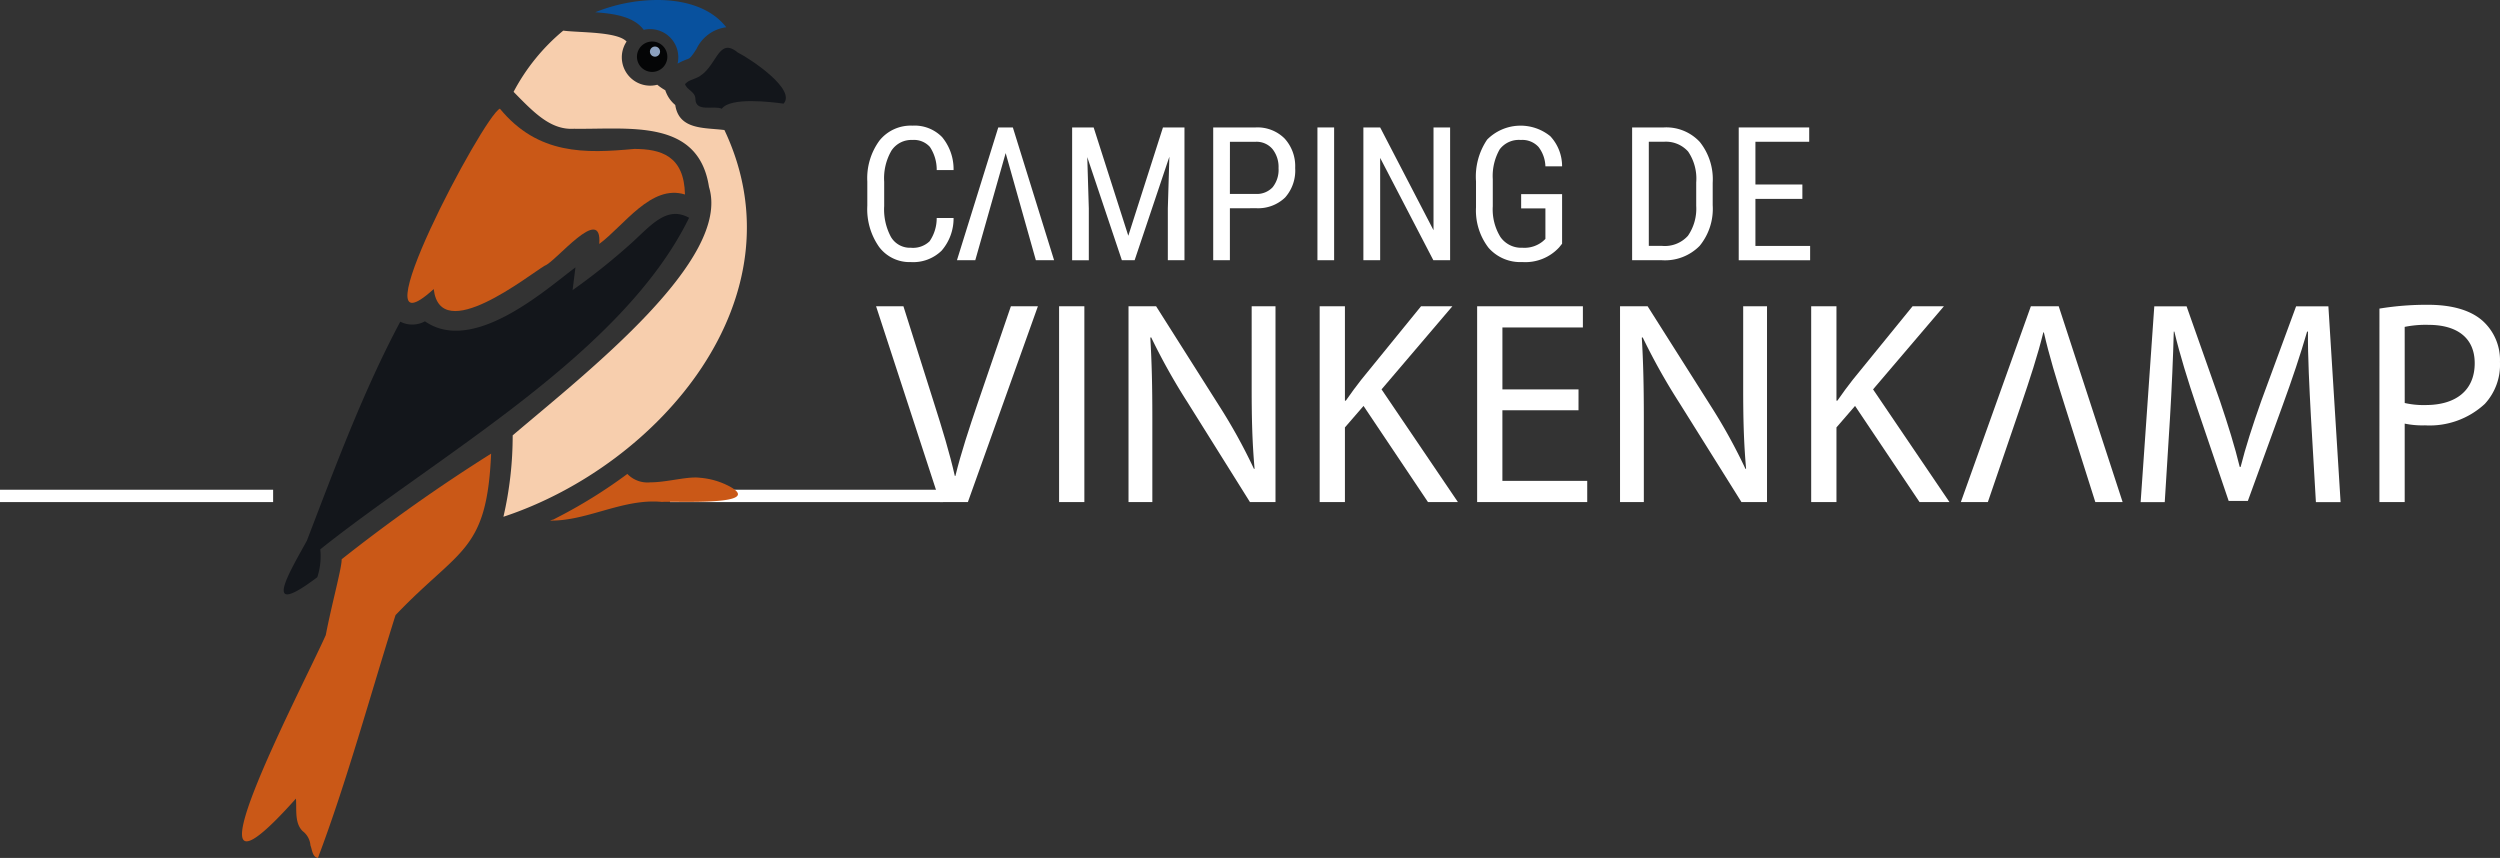 <svg id="Group_18" data-name="Group 18" xmlns="http://www.w3.org/2000/svg" xmlns:xlink="http://www.w3.org/1999/xlink" width="263.288" height="90.352" viewBox="0 0 263.288 90.352">
  <rect x="0" y="0" width="263.288" height="90.352" fill="#333333" stroke="none"/>
  <defs>
    <clipPath id="clip-path">
      <rect id="Rectangle_69" data-name="Rectangle 69" width="263.288" height="90.352" fill="none"/>
    </clipPath>
  </defs>
  <rect id="Rectangle_65" data-name="Rectangle 65" width="28.764" height="1.301" transform="translate(70.559 51.576)" fill="#fff"/>
  <rect id="Rectangle_66" data-name="Rectangle 66" width="28.764" height="1.301" transform="translate(0 51.576)" fill="#fff"/>
  <path id="Path_79" data-name="Path 79" d="M283.888,33.476l3.65,11.409,3.649-11.409h2.266V47.459H291.7V42.014l.163-5.455-3.659,10.9h-1.345L283.216,36.6l.163,5.416v5.445h-1.757V33.476Z" transform="translate(-168.71 -20.054)" fill="#fff"/>
  <g id="Group_17" data-name="Group 17">
    <g id="Group_16" data-name="Group 16" clip-path="url(#clip-path)">
      <path id="Path_80" data-name="Path 80" d="M320.433,41.985v5.474h-1.757V33.476h4.456a4.036,4.036,0,0,1,3.064,1.167,4.314,4.314,0,0,1,1.113,3.107,4.274,4.274,0,0,1-1.061,3.106,4.1,4.1,0,0,1-2.991,1.128Zm0-1.508h2.7a2.279,2.279,0,0,0,1.8-.7,2.934,2.934,0,0,0,.624-2.011,3.024,3.024,0,0,0-.643-2.02,2.193,2.193,0,0,0-1.768-.76h-2.708Z" transform="translate(-190.907 -20.054)" fill="#fff"/>
      <rect id="Rectangle_67" data-name="Rectangle 67" width="1.757" height="13.983" transform="translate(138.746 13.422)" fill="#fff"/>
      <path id="Path_81" data-name="Path 81" d="M367.259,47.458h-1.767l-5.6-10.775V47.458h-1.767V33.476h1.767L365.511,44.3V33.476h1.748Z" transform="translate(-214.54 -20.054)" fill="#fff"/>
      <path id="Path_82" data-name="Path 82" d="M396.772,45.434l-.308.384a4.827,4.827,0,0,1-3.879,1.546,4.441,4.441,0,0,1-3.558-1.5,6.431,6.431,0,0,1-1.321-4.25V38.865a6.939,6.939,0,0,1,1.176-4.4,4.96,4.96,0,0,1,6.646-.355,4.636,4.636,0,0,1,1.244,3.174h-1.757a3.53,3.53,0,0,0-.726-2.041,2.317,2.317,0,0,0-1.877-.735,2.525,2.525,0,0,0-2.209.984,5.65,5.65,0,0,0-.73,3.145v2.852a5.524,5.524,0,0,0,.807,3.241,2.672,2.672,0,0,0,2.315,1.128,3.062,3.062,0,0,0,2.161-.688l.259-.239V41.717H392.46V40.209h4.312Z" transform="translate(-232.26 -19.767)" fill="#fff"/>
      <path id="Path_83" data-name="Path 83" d="M428.713,47.459V33.476h3.332a4.81,4.81,0,0,1,3.8,1.532,6.291,6.291,0,0,1,1.354,4.307v2.343a6.159,6.159,0,0,1-1.373,4.288,5.112,5.112,0,0,1-3.986,1.513Zm1.757-12.475V45.951h1.411a3.27,3.27,0,0,0,2.708-1.062,5.016,5.016,0,0,0,.874-3.148v-2.48a5.068,5.068,0,0,0-.85-3.244,3.133,3.133,0,0,0-2.569-1.033Z" transform="translate(-256.826 -20.054)" fill="#fff"/>
      <path id="Path_84" data-name="Path 84" d="M463.417,41h-4.945v4.955h5.762v1.508h-7.52V33.476h7.423v1.508h-5.665v4.5h4.945Z" transform="translate(-273.6 -20.054)" fill="#fff"/>
      <path id="Path_85" data-name="Path 85" d="M256.5,36.175l-3.2,11.284h-1.93l4.35-13.982h1.537L261.6,47.459H259.68Z" transform="translate(-150.588 -20.054)" fill="#fff"/>
      <path id="Path_86" data-name="Path 86" d="M236.906,42.725a5.183,5.183,0,0,1-1.263,3.443,4.281,4.281,0,0,1-3.241,1.2,4.007,4.007,0,0,1-3.342-1.6,6.9,6.9,0,0,1-1.239-4.336V38.894a6.7,6.7,0,0,1,1.272-4.312A4.213,4.213,0,0,1,232.566,33a4.038,4.038,0,0,1,3.135,1.21,5.3,5.3,0,0,1,1.205,3.467H235.13a4.322,4.322,0,0,0-.72-2.439,2.258,2.258,0,0,0-1.844-.73,2.508,2.508,0,0,0-2.2,1.119,5.792,5.792,0,0,0-.768,3.28v2.564a6.122,6.122,0,0,0,.715,3.255,2.318,2.318,0,0,0,2.089,1.133,2.525,2.525,0,0,0,1.978-.682,4.292,4.292,0,0,0,.749-2.449Z" transform="translate(-136.48 -19.767)" fill="#fff"/>
      <path id="Path_87" data-name="Path 87" d="M525.362,80.448l6.731,20.622h-2.876L526,90.912c-.887-2.785-1.652-5.293-2.2-7.71h-.061c-.581,2.387-1.438,4.987-2.356,7.68L517.9,101.07h-2.845l7.374-20.622Z" transform="translate(-308.548 -48.193)" fill="#fff"/>
      <path id="Path_88" data-name="Path 88" d="M236.851,101.069,230.12,80.447H233l3.213,10.158c.887,2.785,1.652,5.293,2.2,7.71h.061c.582-2.387,1.438-4.987,2.356-7.68l3.488-10.189h2.845l-7.374,20.622Z" transform="translate(-137.856 -48.193)" fill="#fff"/>
      <rect id="Rectangle_68" data-name="Rectangle 68" width="2.662" height="20.622" transform="translate(111.538 32.254)" fill="#fff"/>
      <path id="Path_89" data-name="Path 89" d="M296.431,101.069V80.447h2.906l6.609,10.434a58.4,58.4,0,0,1,3.7,6.7l.061-.031c-.245-2.754-.306-5.263-.306-8.475V80.447h2.509v20.622H309.22l-6.548-10.464a65.471,65.471,0,0,1-3.855-6.884l-.091.03c.153,2.6.214,5.079.214,8.506v8.812Z" transform="translate(-177.581 -48.193)" fill="#fff"/>
      <path id="Path_90" data-name="Path 90" d="M346.64,80.448H349.3v9.944h.092c.55-.8,1.1-1.53,1.621-2.2l6.3-7.741h3.3L353.157,89.2,361.2,101.07h-3.152L351.26,90.943,349.3,93.207v7.863H346.64Z" transform="translate(-207.659 -48.193)" fill="#fff"/>
      <path id="Path_91" data-name="Path 91" d="M398.676,91.4h-8.016v7.435h8.934v2.234H388V80.447h11.137v2.234h-8.475V89.2h8.016Z" transform="translate(-232.435 -48.193)" fill="#fff"/>
      <path id="Path_92" data-name="Path 92" d="M425.539,101.069V80.447h2.906l6.609,10.434a58.412,58.412,0,0,1,3.7,6.7l.061-.031c-.245-2.754-.306-5.263-.306-8.475V80.447h2.509v20.622h-2.692l-6.548-10.464a65.488,65.488,0,0,1-3.855-6.884l-.091.03c.153,2.6.214,5.079.214,8.506v8.812Z" transform="translate(-254.925 -48.193)" fill="#fff"/>
      <path id="Path_93" data-name="Path 93" d="M475.748,80.448h2.662v9.944h.092c.55-.8,1.1-1.53,1.621-2.2l6.3-7.741h3.3L482.265,89.2l8.047,11.871H487.16l-6.792-10.128-1.958,2.264v7.863h-2.662Z" transform="translate(-285.003 -48.193)" fill="#fff"/>
      <path id="Path_94" data-name="Path 94" d="M580.218,92.013c-.153-2.876-.337-6.334-.306-8.9h-.092c-.7,2.417-1.56,4.987-2.6,7.833l-3.641,10.005h-2.019l-3.335-9.822c-.979-2.906-1.805-5.569-2.386-8.016h-.061c-.062,2.57-.215,6.028-.4,9.118l-.551,8.842h-2.539l1.438-20.622h3.4l3.519,9.975c.857,2.54,1.56,4.8,2.081,6.945h.091c.52-2.08,1.254-4.345,2.172-6.945l3.672-9.975h3.4l1.285,20.622h-2.6Z" transform="translate(-336.846 -48.193)" fill="#fff"/>
      <path id="Path_95" data-name="Path 95" d="M625.012,80.464a30.869,30.869,0,0,1,5.11-.4c2.632,0,4.559.611,5.783,1.713a5.543,5.543,0,0,1,1.8,4.314,6.071,6.071,0,0,1-1.591,4.406,8.544,8.544,0,0,1-6.3,2.264,9.152,9.152,0,0,1-2.142-.184v8.261h-2.662Zm2.662,9.944a8.918,8.918,0,0,0,2.2.214c3.213,0,5.171-1.56,5.171-4.406,0-2.723-1.927-4.039-4.865-4.039a11.156,11.156,0,0,0-2.509.214Z" transform="translate(-374.421 -47.965)" fill="#fff"/>
      <path id="Path_96" data-name="Path 96" d="M130.866,32.788c-5.092.468-10.085.653-14.111-4.243-1.7.685-15.525,26.809-6.969,18.994.682,6.025,10.011-1.479,11.7-2.464,1.117-.367,6.059-6.6,5.734-2.284,2.617-1.937,5.474-6.326,9.026-5.207-.083-4.078-2.521-4.8-5.382-4.8" transform="translate(-64.108 -17.1)" fill="#ca5817"/>
      <path id="Path_97" data-name="Path 97" d="M74.062,130.287c.044.811-1.058,4.771-1.67,7.981-2.473,5.551-16.485,32.175-3.141,17.217.086,1.2-.159,2.582.706,3.429a2.079,2.079,0,0,1,.819,1.5c.183.45.2,1.239.792,1.321,3.037-8.038,5.52-17.164,8.169-25.568,6.741-7.069,9.622-6.594,10.067-17.008a179.263,179.263,0,0,0-15.744,11.127m2.651,7.662c.025-.019.05-.045.075-.068-.025.023-.051.049-.075.068m.159-.144.013-.014-.013.014" transform="translate(-38.082 -71.384)" fill="#ca5817"/>
      <path id="Path_98" data-name="Path 98" d="M144.855,129.284l-.219.059c-.044.012-.1.036-.144.05.058,0,.115.009.172.009,3.525,0,7.014-2.009,10.679-2.009.31,0,.621.014.933.045.127-.013.369-.017.692-.017.506,0,1.21.01,1.984.01,3.007,0,7.055-.146,4.535-1.578a7.975,7.975,0,0,0-3.2-.959,3.843,3.843,0,0,0-.5-.03c-1.322,0-3.177.511-4.741.511a2.935,2.935,0,0,1-2.416-.887,53.136,53.136,0,0,1-7.577,4.691Z" transform="translate(-86.56 -74.577)" fill="#ca5817"/>
      <path id="Path_99" data-name="Path 99" d="M185.5,13.06c-2.182-1.805-2.186,1.744-4.378,2.67-1.006.4-.822.324-1.188.641.164.622,1.085.791,1.091,1.569.026,1.447,1.9.652,2.78,1.033.934-1.245,5.156-.715,6.508-.536,1.359-1.5-3.473-4.7-4.814-5.378" transform="translate(-107.789 -7.522)" fill="#13161b"/>
      <path id="Path_100" data-name="Path 100" d="M162.9,0a17.587,17.587,0,0,0-6.54,1.291c1.733.132,4.019.373,5.1,1.853A2.969,2.969,0,0,1,165.028,6.7a7.692,7.692,0,0,1,1.054-.48l.1-.04c.244-.1.575-.616.841-1.032a4.033,4.033,0,0,1,3.13-2.279C168.54.8,165.763,0,162.9,0" transform="translate(-93.668 0)" fill="#08519e"/>
      <path id="Path_101" data-name="Path 101" d="M155.511,18.519c-2.036-.268-4.783.027-5.178-2.639a3.34,3.34,0,0,1-1.05-1.552,5.342,5.342,0,0,1-.84-.579A2.987,2.987,0,0,1,145.207,9.2c-.974-1.063-4.993-.927-6.671-1.15a21.2,21.2,0,0,0-5.23,6.447c2.154,2.2,3.913,4.038,6.364,3.887,5.8.085,13.107-1.107,14.216,6.13,2.373,7.659-12.868,19.52-20.675,26.16a37.925,37.925,0,0,1-.975,8.574c16.423-5.429,31.632-23.08,23.274-40.732" transform="translate(-79.218 -4.824)" fill="#f7cead"/>
      <path id="Path_102" data-name="Path 102" d="M117.223,56.6c-2.254-1.259-3.879.619-5.875,2.479a67.661,67.661,0,0,1-6.4,5.136l.3-2.393C102.207,64.081,94.5,71.049,89.4,67.5a2.777,2.777,0,0,1-2.6.036C82.882,74.888,79.919,82.9,76.965,90.6c-1.83,3.331-4.927,8.4,1.1,3.845a7.134,7.134,0,0,0,.31-2.931c12.326-9.848,31.8-20.532,38.843-34.92" transform="translate(-44.645 -33.66)" fill="#13161b"/>
      <path id="Path_103" data-name="Path 103" d="M168.916,10.91a1.6,1.6,0,1,0,1.6,1.6,1.6,1.6,0,0,0-1.6-1.6" transform="translate(-100.235 -6.536)" fill="#040506"/>
      <path id="Path_104" data-name="Path 104" d="M171.786,12.762a.533.533,0,1,1-.533-.533.533.533,0,0,1,.533.533" transform="translate(-102.272 -7.326)" fill="#8ca1bf"/>
    </g>
  </g>
</svg>
